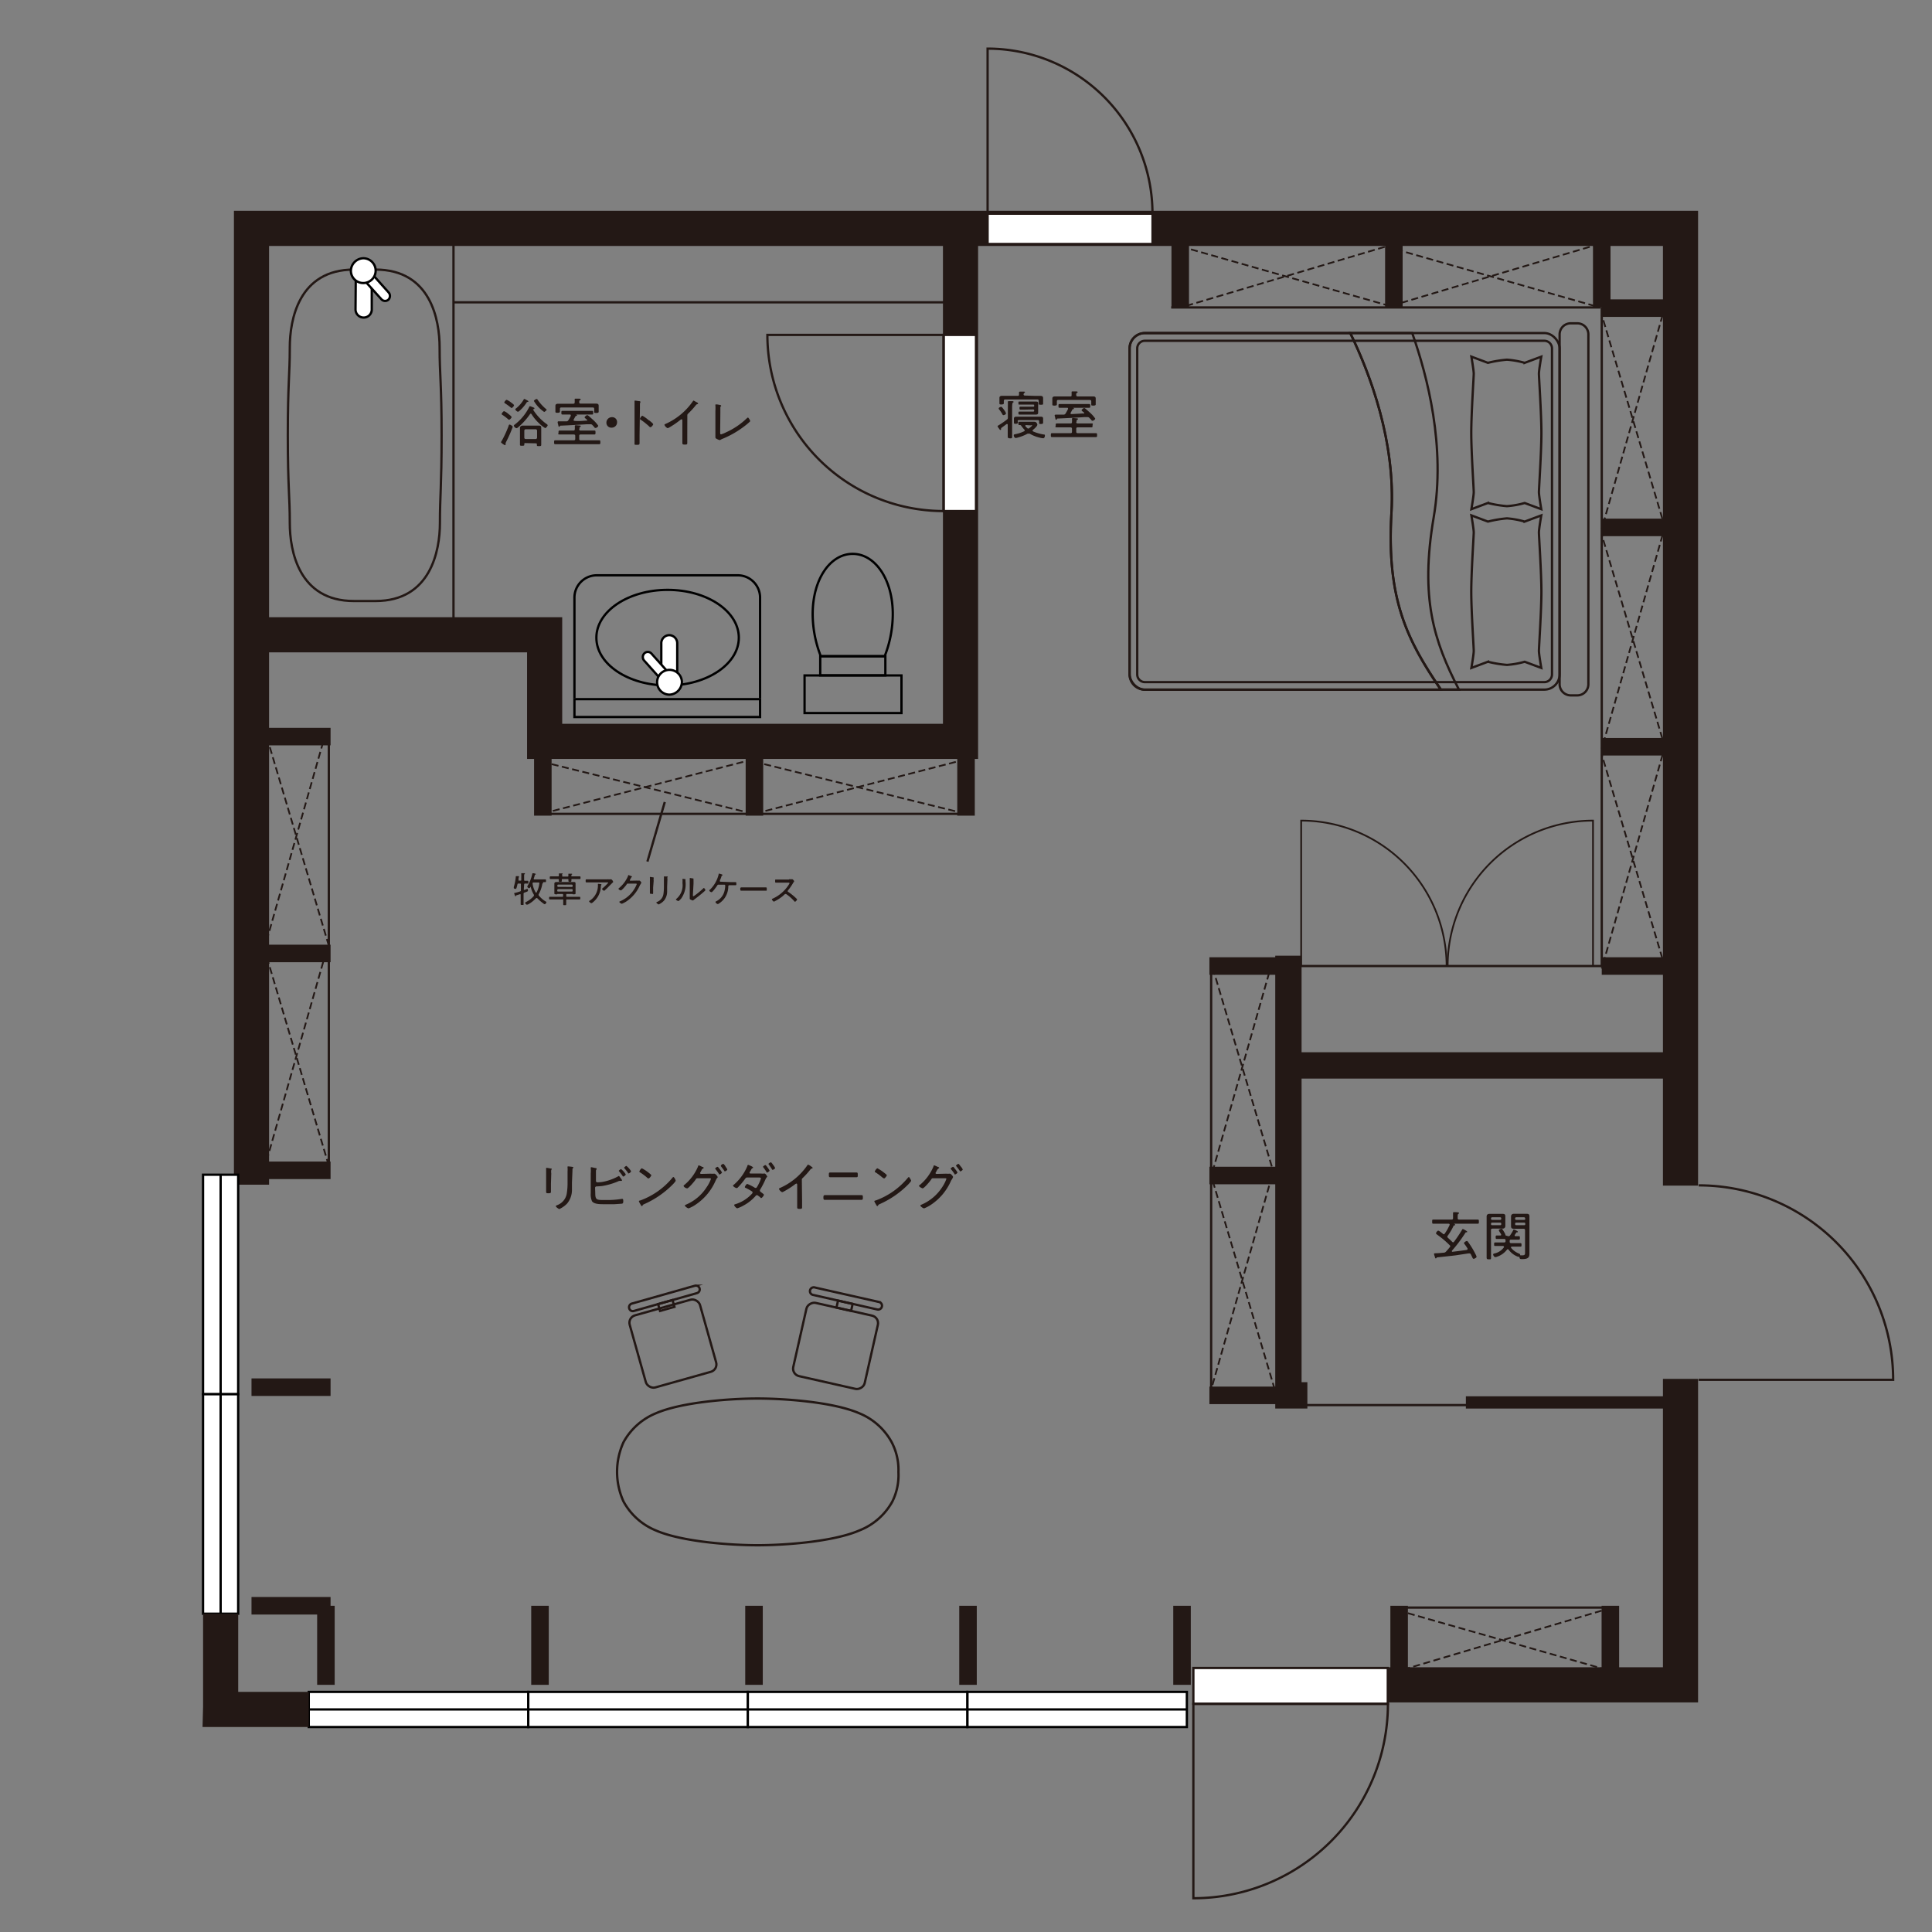 <svg xmlns="http://www.w3.org/2000/svg" viewBox="0 0 311.81 311.81"><rect x="0" y="0" width="311.81" height="311.81" fill="#808080" stroke="none"/><defs><style>.cls-1,.cls-11,.cls-12,.cls-14,.cls-15,.cls-2,.cls-3,.cls-4,.cls-5,.cls-8,.cls-9{fill:none;}.cls-1,.cls-10,.cls-11,.cls-12,.cls-14,.cls-15,.cls-2,.cls-3,.cls-4,.cls-9{stroke:#231815;}.cls-1,.cls-10,.cls-15,.cls-2,.cls-3,.cls-4,.cls-9{stroke-miterlimit:10;}.cls-1{stroke-width:5.67px;}.cls-2{stroke-width:1.98px;}.cls-3{stroke-width:4.25px;}.cls-4{stroke-width:2.83px;}.cls-5,.cls-6{stroke:#000;}.cls-10,.cls-11,.cls-5,.cls-6,.cls-9{stroke-width:0.37px;}.cls-10,.cls-6,.cls-7{fill:#fff;}.cls-12{stroke-width:0.28px;}.cls-13{fill:#231815;}.cls-14{stroke-width:0.28px;stroke-dasharray:1.13 0.57;}.cls-15{stroke-width:0.38px;}</style></defs><g id="レイヤー_2" data-name="レイヤー 2"><g id="レイヤー_2-2" data-name="レイヤー 2"><polyline class="cls-1" points="271.22 222.54 271.22 271.92 224.14 271.92"/><polyline class="cls-1" points="40.59 191.2 40.59 36.86 271.22 36.86 271.22 191.35"/><polyline class="cls-1" points="155.02 37.16 155.02 119.65 87.9 119.65 87.9 102.45 40 102.45"/><line class="cls-2" x1="236.58" y1="226.34" x2="270.63" y2="226.34"/><polyline class="cls-3" points="207.94 154.24 207.94 225.2 211 225.2"/><line class="cls-3" x1="207.94" y1="171.95" x2="270.33" y2="171.95"/><line class="cls-4" x1="190.48" y1="36.86" x2="190.48" y2="49.62"/><line class="cls-4" x1="224.96" y1="36.86" x2="224.96" y2="49.62"/><line class="cls-4" x1="258.51" y1="36.86" x2="258.51" y2="49.62"/><line class="cls-4" x1="258.51" y1="155.91" x2="271.26" y2="155.91"/><line class="cls-4" x1="258.51" y1="120.52" x2="271.26" y2="120.52"/><line class="cls-4" x1="258.51" y1="85.12" x2="271.26" y2="85.12"/><line class="cls-4" x1="258.51" y1="49.73" x2="271.26" y2="49.73"/><line class="cls-4" x1="190.77" y1="259.16" x2="190.77" y2="271.92"/><line class="cls-4" x1="195.19" y1="225.2" x2="207.94" y2="225.2"/><line class="cls-4" x1="195.19" y1="155.91" x2="207.94" y2="155.91"/><line class="cls-4" x1="195.19" y1="189.72" x2="207.94" y2="189.72"/><line class="cls-4" x1="225.81" y1="259.16" x2="225.81" y2="271.92"/><line class="cls-4" x1="259.9" y1="259.16" x2="259.9" y2="271.92"/><line class="cls-4" x1="121.69" y1="259.16" x2="121.69" y2="271.92"/><line class="cls-4" x1="156.23" y1="259.16" x2="156.23" y2="271.92"/><line class="cls-4" x1="155.91" y1="118.88" x2="155.91" y2="131.64"/><line class="cls-4" x1="87.61" y1="118.88" x2="87.61" y2="131.64"/><line class="cls-4" x1="121.76" y1="118.88" x2="121.76" y2="131.64"/><line class="cls-4" x1="87.15" y1="259.16" x2="87.15" y2="271.92"/><line class="cls-4" x1="52.6" y1="259.16" x2="52.6" y2="271.92"/><line class="cls-4" x1="40.59" y1="259.16" x2="53.35" y2="259.16"/><line class="cls-4" x1="40.59" y1="223.88" x2="53.35" y2="223.88"/><line class="cls-4" x1="40.59" y1="188.88" x2="53.35" y2="188.88"/><line class="cls-4" x1="40.59" y1="153.88" x2="53.35" y2="153.88"/><line class="cls-4" x1="40.59" y1="118.88" x2="53.35" y2="118.88"/><path class="cls-5" d="M122.67,112.68V96.41A3.6,3.6,0,0,0,119,92.85H96.35a3.6,3.6,0,0,0-3.64,3.56v16.27"/><path class="cls-5" d="M119.24,102.92c0-4.27-5.14-7.72-11.49-7.72s-11.5,3.45-11.5,7.72,5.15,7.71,11.5,7.71S119.24,107.18,119.24,102.92Z"/><path class="cls-6" d="M109.3,103.84a1.31,1.31,0,0,0-1.29-1.33h0a1.3,1.3,0,0,0-1.28,1.33v6.3a1.3,1.3,0,0,0,1.28,1.32h0a1.31,1.31,0,0,0,1.29-1.32Z"/><path class="cls-7" d="M105.12,105.46a.79.79,0,0,0-1.14,0h0a.85.85,0,0,0,0,1.17l3.48,3.89a.79.79,0,0,0,1.14,0h0a.85.85,0,0,0,0-1.17Z"/><path class="cls-5" d="M105.12,105.46a.79.79,0,0,0-1.14,0h0a.85.85,0,0,0,0,1.17l3.48,3.89a.79.79,0,0,0,1.14,0h0a.85.85,0,0,0,0-1.17Z"/><rect class="cls-8" x="92.71" y="112.84" width="29.96" height="2.88"/><rect class="cls-5" x="92.71" y="112.84" width="29.96" height="2.88"/><path class="cls-7" d="M110.05,110a2,2,0,1,0-2,2.11A2.08,2.08,0,0,0,110.05,110Z"/><path class="cls-5" d="M110.05,110a2,2,0,1,0-2,2.11A2.08,2.08,0,0,0,110.05,110Z"/><path class="cls-5" d="M142.78,105.91a18.81,18.81,0,0,0,1.31-6.79c0-5.68-2.9-9.73-6.47-9.73s-6.46,4-6.46,9.73a18.81,18.81,0,0,0,1.31,6.79Z"/><rect class="cls-5" x="129.85" y="109.01" width="15.64" height="6.07"/><rect class="cls-5" x="132.38" y="105.91" width="10.51" height="3.09"/><path class="cls-9" d="M71.27,70.25c0-8.44-.32-9.71-.32-14.16S69.52,43.51,60.61,43.51h-3.5c-8.91,0-10.34,8.12-10.34,12.58s-.32,5.72-.32,14.16.32,9.71.32,14.16S48.2,97,57.11,97h3.5C69.52,97,71,88.87,71,84.41S71.27,78.68,71.27,70.25Z"/><path class="cls-6" d="M57.38,49.93a1.31,1.31,0,0,0,1.29,1.32h0A1.3,1.3,0,0,0,60,49.93v-6.3a1.31,1.31,0,0,0-1.28-1.33h0a1.31,1.31,0,0,0-1.29,1.33Z"/><path class="cls-7" d="M61.56,48.3a.79.79,0,0,0,1.14.05h0a.85.85,0,0,0,0-1.17l-3.48-3.9a.8.8,0,0,0-1.14,0h0a.85.85,0,0,0,0,1.17Z"/><path class="cls-5" d="M61.56,48.3a.79.79,0,0,0,1.14.05h0a.85.85,0,0,0,0-1.17l-3.48-3.9a.8.8,0,0,0-1.14,0h0a.85.85,0,0,0,0,1.17Z"/><path class="cls-7" d="M56.63,43.79a2,2,0,1,0,2-2.11A2.07,2.07,0,0,0,56.63,43.79Z"/><path class="cls-5" d="M56.63,43.79a2,2,0,1,0,2-2.11A2.07,2.07,0,0,0,56.63,43.79Z"/><rect class="cls-10" x="152.29" y="54.05" width="5.23" height="28.43"/><path class="cls-11" d="M123.85,54.05a28.43,28.43,0,0,0,28.44,28.43h0V54.05Z"/><path class="cls-11" d="M274.15,222.69h31.39a31.38,31.38,0,0,0-31.38-31.38h0"/><path class="cls-12" d="M257.1,155.91V132.44a23.46,23.46,0,0,0-23.46,23.47h0"/><path class="cls-12" d="M210,155.91V132.44a23.47,23.47,0,0,1,23.47,23.47h0"/><rect class="cls-10" x="192.6" y="269.2" width="31.38" height="5.77"/><path class="cls-11" d="M192.6,306.36A31.38,31.38,0,0,0,224,275H192.6Z"/><rect class="cls-10" x="159.39" y="34.48" width="26.62" height="4.9"/><path class="cls-11" d="M159.39,7.85A26.62,26.62,0,0,1,186,34.47H159.39Z"/><line class="cls-11" x1="53.07" y1="118.88" x2="53.07" y2="188.88"/><line class="cls-11" x1="195.47" y1="155.91" x2="195.47" y2="225.2"/><line class="cls-11" x1="207.94" y1="155.91" x2="271.22" y2="155.91"/><line class="cls-11" x1="153.54" y1="48.79" x2="73.19" y2="48.79"/><line class="cls-11" x1="73.19" y1="37.16" x2="73.19" y2="101.49"/><line class="cls-11" x1="258.51" y1="49.62" x2="258.51" y2="155.91"/><line class="cls-11" x1="87.61" y1="131.35" x2="155.91" y2="131.35"/><line class="cls-11" x1="189.02" y1="49.62" x2="258.29" y2="49.62"/><path class="cls-13" d="M88.92,191.05c0,.42,0,.84,0,1.27,0,.22-.08.26-.39.26s-.39,0-.39-.26c0-.42,0-.85,0-1.26v-1.65c0-.23,0-.47,0-.71a.57.57,0,0,1,0-.13c0-.06,0-.09.08-.09s.51.08.61.1.22,0,.22.1a.18.18,0,0,1-.08.13,2,2,0,0,0,0,.58Zm3.39-.17c0,.37,0,.74,0,1.1a3.45,3.45,0,0,1-.78,2.26,4.19,4.19,0,0,1-1.25.89c-.11,0-.57-.32-.57-.45s.16-.15.22-.18a2.42,2.42,0,0,0,1.56-2,10.49,10.49,0,0,0,.11-1.58v-1.9a3.57,3.57,0,0,0,0-.56.59.59,0,0,1,0-.13c0-.07,0-.08.11-.08s.51.05.64.07.17,0,.17.11,0,.07-.07.11-.06.29-.06.42Z"/><path class="cls-13" d="M96.07,192.55c0,1.16.27,1.12,1.55,1.12a14.73,14.73,0,0,0,2.74-.18h.08c.11,0,.15.12.15.34s0,.42-.25.44-1,.07-1.16.08c-.6,0-1.18,0-1.77,0s-1.51,0-1.86-.47a2.73,2.73,0,0,1-.21-1.3v-3.18a5.08,5.08,0,0,0,0-.87s0,0,0-.06a.09.09,0,0,1,.1-.09c.07,0,.52.11.63.13s.21,0,.21.12a.12.12,0,0,1,0,.1.32.32,0,0,0-.1.24v1.63c0,.15.12.22.27.22a5.17,5.17,0,0,0,1-.11,8.41,8.41,0,0,0,2.28-.84.31.31,0,0,1,.14-.07c.07,0,.19.18.29.33l.07.09a.9.9,0,0,1,.16.28c0,.06-.07.09-.12.09H100a.71.71,0,0,0-.28.09,11,11,0,0,1-2.52.73c-.42.05-.77.06-.93.07a.23.23,0,0,0-.23.24Zm4.91-3c0,.12-.27.33-.38.33s-.09-.05-.12-.1a6.2,6.2,0,0,0-.54-.7s-.07-.08-.07-.12.28-.28.37-.28A3.42,3.42,0,0,1,101,189.54Zm.86-.5c0,.11-.27.33-.39.33s-.08-.07-.11-.11a7.36,7.36,0,0,0-.55-.7s-.07-.07-.07-.11.28-.29.38-.29A3.5,3.5,0,0,1,101.84,189Z"/><path class="cls-13" d="M109.05,190.56c0,.1-.34.46-.44.57a15,15,0,0,1-4.6,3.19c-.23.1-.25.12-.32.27a.11.11,0,0,1-.1.06c-.08,0-.15-.13-.27-.35a2.13,2.13,0,0,1-.21-.43c0-.08.13-.11.24-.13a12.13,12.13,0,0,0,5.2-3.69.2.2,0,0,1,.13-.09C108.84,190,109.05,190.45,109.05,190.56Zm-4.41-1.33c.1.08.48.37.48.45s-.29.51-.45.51-.25-.15-.35-.23a10.27,10.27,0,0,0-1-.74c-.06,0-.13-.07-.13-.15s.25-.51.42-.51A6.37,6.37,0,0,1,104.64,189.23Z"/><path class="cls-13" d="M114.73,189.42a2,2,0,0,0,.49,0h.08c.15,0,.52.42.52.54s0,.09-.09.18-.14.23-.24.42a8.91,8.91,0,0,1-3.22,3.86,5.63,5.63,0,0,1-1.13.6c-.17,0-.6-.32-.6-.44s.11-.13.17-.16a7.35,7.35,0,0,0,3.34-2.82,5.64,5.64,0,0,0,.69-1.33c0-.11-.14-.11-.26-.11h-1.83c-.21,0-.26,0-.38.21s-1.13,1.42-1.36,1.42-.58-.24-.58-.4a.14.14,0,0,1,.07-.11,7.84,7.84,0,0,0,2.25-3c0-.08.06-.2.13-.2a2.44,2.44,0,0,1,.39.16,1,1,0,0,0,.18.09c.08,0,.22.07.22.15s-.08.09-.11.11a.53.53,0,0,0-.24.28l-.15.28a.3.3,0,0,0-.08.17c0,.09.07.12.14.14Zm1.39-.78a3.79,3.79,0,0,1,.4.58c0,.11-.28.32-.39.32s-.08,0-.11-.1a7.54,7.54,0,0,0-.53-.73.17.17,0,0,1-.06-.11c0-.09.28-.28.37-.28s.14.09.23.21Zm1-.31a1.63,1.63,0,0,1,.26.41c0,.11-.27.3-.37.3s-.08,0-.12-.09c-.17-.25-.35-.49-.54-.73a.19.19,0,0,1,0-.1c0-.1.28-.28.37-.28s.24.22.33.34Z"/><path class="cls-13" d="M123.74,190a1.87,1.87,0,0,0-.22.39,14.17,14.17,0,0,1-.8,1.55.39.39,0,0,0-.08.22c0,.14.13.19.22.27s.43.3.43.4-.29.52-.43.52-.08,0-.13-.07-.24-.2-.37-.3a.31.31,0,0,0-.2-.09c-.12,0-.21.12-.28.2a6.88,6.88,0,0,1-1.88,1.47,5,5,0,0,1-1,.45c-.19,0-.51-.41-.51-.52s.13-.12.34-.19a6,6,0,0,0,2.5-1.61.36.36,0,0,0,.13-.24.21.21,0,0,0-.1-.17,10.11,10.11,0,0,0-1-.56c-.06,0-.15-.06-.15-.14s.24-.5.4-.5a7.13,7.13,0,0,1,1.11.55.52.52,0,0,0,.23.1c.16,0,.2-.13.29-.27a6.57,6.57,0,0,0,.57-1.25c0-.19-.24-.17-.37-.17h-1.86c-.18,0-.24.09-.33.22a12.24,12.24,0,0,1-1.13,1.35.35.35,0,0,1-.24.14c-.14,0-.57-.26-.57-.39s.08-.12.12-.15a8.08,8.08,0,0,0,2.18-3c0-.07.06-.21.15-.21a2.12,2.12,0,0,1,.35.15c.08,0,.44.21.44.28a.11.11,0,0,1-.09.1c-.12.05-.13.07-.23.25l-.18.32a.3.3,0,0,0-.08.17c0,.09.08.12.15.13h1.71a2.53,2.53,0,0,0,.5,0h.08c.14,0,.42.42.42.54A.35.35,0,0,1,123.74,190Zm.08-.75c-.06,0-.08,0-.11-.1-.16-.26-.33-.5-.51-.74,0,0-.06-.08-.06-.11s.29-.27.38-.27.29.29.35.38a3.32,3.32,0,0,1,.34.53C124.21,189,123.93,189.23,123.82,189.23Zm.89-.43c-.06,0-.09-.07-.12-.11-.15-.25-.33-.51-.5-.74a.17.17,0,0,1-.06-.11c0-.1.28-.27.38-.27s.33.36.39.44a2.35,2.35,0,0,1,.3.48C125.1,188.6,124.82,188.8,124.71,188.8Z"/><path class="cls-13" d="M129.45,193.77c0,.36,0,.73,0,1.1,0,.21-.11.23-.37.23s-.42,0-.42-.23c0-.36,0-.73,0-1.08v-2.54c0-.05,0-.23-.11-.23a.49.49,0,0,0-.23.11,13.08,13.08,0,0,1-1.84,1.18.87.87,0,0,1-.25.1,1,1,0,0,1-.51-.52c0-.08.06-.11.12-.14a10.55,10.55,0,0,0,4.46-3.68s.07-.11.12-.11a1.87,1.87,0,0,1,.45.26l.06.05c.11.07.22.14.22.22s-.06.08-.14.1a.42.42,0,0,0-.23.17,12.84,12.84,0,0,1-1.21,1.34c-.12.11-.16.15-.16.31Z"/><path class="cls-13" d="M138,192.88l1,0c.25,0,.26.06.26.41,0,.2,0,.36-.21.36l-1.05,0h-3.89l-1,0c-.22,0-.22-.17-.22-.38s0-.39.27-.39l1,0Zm-.84-3.65,1.07,0c.18,0,.21.06.21.37s0,.4-.22.4l-1,0H135l-1,0c-.23,0-.23-.1-.23-.39s0-.38.21-.38l1.06,0Z"/><path class="cls-13" d="M147.05,190.56c0,.1-.34.46-.44.57a15,15,0,0,1-4.6,3.19c-.23.1-.24.12-.32.27a.11.11,0,0,1-.09.06c-.09,0-.16-.13-.27-.35a1.75,1.75,0,0,1-.22-.43c0-.08.14-.11.24-.13a12.07,12.07,0,0,0,5.2-3.69s.09-.09.14-.09S147.05,190.45,147.05,190.56Zm-4.41-1.33c.11.08.49.37.49.45s-.3.51-.45.51a1.18,1.18,0,0,1-.36-.23,9.24,9.24,0,0,0-1-.74c-.06,0-.13-.07-.13-.15s.26-.51.43-.51A6.31,6.31,0,0,1,142.64,189.23Z"/><path class="cls-13" d="M152.74,189.42a1.91,1.91,0,0,0,.48,0h.09c.15,0,.51.42.51.54a.41.41,0,0,1-.09.18c0,.09-.14.23-.24.42a8.88,8.88,0,0,1-3.21,3.86,5.91,5.91,0,0,1-1.13.6c-.18,0-.6-.32-.6-.44s.11-.13.17-.16a7.46,7.46,0,0,0,3.34-2.82,6,6,0,0,0,.68-1.33c0-.11-.13-.11-.26-.11h-1.83c-.21,0-.25,0-.37.21s-1.13,1.42-1.37,1.42c-.09,0-.58-.24-.58-.4s0-.09.08-.11a7.82,7.82,0,0,0,2.24-3c0-.08.06-.2.13-.2a2.44,2.44,0,0,1,.39.16l.19.09c.08,0,.21.07.21.15s-.08.09-.11.11-.14.11-.24.28a2.83,2.83,0,0,1-.15.28.38.38,0,0,0-.08.17c0,.09.07.12.15.14Zm1.38-.78a3.27,3.27,0,0,1,.41.58c0,.11-.28.32-.39.32s-.09,0-.11-.1a7.64,7.64,0,0,0-.54-.73s-.06-.07-.06-.11.28-.28.38-.28.13.09.23.21S154.1,188.6,154.12,188.64Zm1-.31a1.63,1.63,0,0,1,.26.41c0,.11-.27.3-.37.3s-.08,0-.12-.09c-.17-.25-.35-.49-.55-.73,0,0-.05-.06-.05-.1s.28-.28.38-.28.23.22.33.34A1.58,1.58,0,0,0,155.12,188.33Z"/><path class="cls-13" d="M84.54,143.52c0,.06,0,.11.1.11h0l.24-.09a1,1,0,0,1,.21-.08c.1,0,.12.18.12.26s0,.15-.35.26l-.22.08a.19.19,0,0,0-.14.21v.79c0,.27,0,.53,0,.8s0,.19-.23.19-.24,0-.24-.19,0-.53,0-.8v-.63c0-.06,0-.12-.1-.12h0c-.18.07-.37.12-.55.18s-.09,0-.11.1,0,.06-.07.06-.08-.08-.12-.18a2.22,2.22,0,0,1-.09-.28c0-.06,0-.07.09-.08a6.9,6.9,0,0,0,.86-.24.18.18,0,0,0,.13-.2v-.91c0-.11,0-.16-.16-.16h-.21c-.11,0-.16,0-.19.14-.14.62-.19.72-.29.72s-.3-.05-.3-.14,0-.13,0-.16a8.15,8.15,0,0,0,.32-1.59c0-.08,0-.17.08-.17l.25,0c.09,0,.19,0,.19.08s0,.05,0,.07-.06.07-.08.23a1.49,1.49,0,0,1,0,.25v0c0,.08,0,.1.12.1H84c.09,0,.13,0,.13-.14v-.44a4,4,0,0,0,0-.49.13.13,0,0,1,0-.06c0-.06,0-.07.1-.07l.42,0a.07.07,0,0,1,.08.07s0,0-.07.07-.07.15-.07.35V142c0,.09,0,.15.14.15h.42c.12,0,.12.07.12.23s0,.22-.12.22l-.4,0c-.11,0-.16.05-.16.16Zm2,1.46a.12.12,0,0,0-.1.05,4.73,4.73,0,0,1-1.23.94A.44.44,0,0,1,85,146c-.09,0-.24-.22-.24-.29s.08-.1.19-.16a4.07,4.07,0,0,0,1.16-.9.2.2,0,0,0,.06-.12.21.21,0,0,0,0-.12,4.14,4.14,0,0,1-.53-1.35s0,0,0,0l0,0c0,.1-.14.29-.24.29s-.29-.15-.29-.23a.25.25,0,0,1,0-.09,6.56,6.56,0,0,0,.5-1,8.35,8.35,0,0,0,.3-1c0-.05,0-.09.07-.09l.17,0c.21.05.32.08.32.14s0,.06-.07.07-.08.06-.12.21a2.52,2.52,0,0,1-.14.43s0,0,0,.05a.1.1,0,0,0,.11.09h1.75c.12,0,.12.05.12.22s0,.22-.12.22l-.48,0,0,0a0,0,0,0,0,0,0s.15,0,.15.11,0,.05-.07.07-.08.11-.09.2a5.07,5.07,0,0,1-.58,1.59.21.21,0,0,0,0,.11.17.17,0,0,0,.06.12,4.49,4.49,0,0,0,1.07.92c.07,0,.13.07.13.13s-.15.31-.27.31-.17-.08-.23-.12a6.7,6.7,0,0,1-1-.87A.11.11,0,0,0,86.52,145Zm.51-2.43c0-.09,0-.12-.13-.12h-.84a.12.12,0,0,0-.13.13v0a3.68,3.68,0,0,0,.5,1.46.08.08,0,0,0,.08.05.09.09,0,0,0,.08-.05,4.25,4.25,0,0,0,.44-1.46Z"/><path class="cls-13" d="M90,144.28s-.06,0-.09.05-.09,0-.21,0-.23,0-.23-.14,0-.21,0-.31v-1c0-.1,0-.2,0-.3s.1-.23.31-.23h2.85c.17,0,.26.05.26.23s0,.2,0,.3v1c0,.1,0,.2,0,.31s-.07.14-.23.14-.17,0-.22,0,0-.05-.08-.05h-.83c-.1,0-.14,0-.14.14v.18c0,.1,0,.14.14.14h2c.12,0,.12.05.12.21s0,.21-.11.21h-2c-.11,0-.16,0-.16.15s0,.39,0,.58,0,.2-.24.2-.24,0-.24-.2,0-.39,0-.58,0-.15-.16-.15h-2c-.12,0-.12-.06-.12-.21s0-.21.12-.21h2c.1,0,.14,0,.14-.14v-.18c0-.1,0-.14-.14-.14Zm.78-2.81h.81c.1,0,.13,0,.14-.13a1.23,1.23,0,0,0,0-.2v-.06c0-.06,0-.07.09-.07l.41,0s.11,0,.11.06,0,.06-.07.08,0,.08-.06.16.05.13.14.13h1.22c.12,0,.12.06.12.22s0,.21-.12.21l-.66,0h-.56c-.09,0-.13,0-.13.13v.14c0,.16-.06.17-.24.17s-.24,0-.24-.16V142c0-.1,0-.12-.13-.13H90.8c-.09,0-.12,0-.13.13v.14c0,.15,0,.17-.24.17s-.24,0-.24-.15a.76.76,0,0,1,0-.15c0-.1,0-.13-.14-.14h-.55l-.65,0c-.12,0-.12-.06-.12-.21s0-.22.12-.22h1.21c.09,0,.13,0,.14-.12s0-.17,0-.23,0,0,0-.06,0-.07.09-.07l.44,0s.08,0,.08.06,0,0-.07.07,0,.06,0,.18S90.71,141.47,90.8,141.47Zm1.51,1.68a.13.13,0,0,0,.13-.14v-.11a.12.12,0,0,0-.13-.13H90.09a.13.13,0,0,0-.14.13V143a.14.14,0,0,0,.14.14Zm-2.36.6a.13.13,0,0,0,.14.14h2.22a.12.12,0,0,0,.13-.14v-.12a.13.13,0,0,0-.13-.14H90.09a.14.14,0,0,0-.14.14Z"/><path class="cls-13" d="M98.06,141.91a5.06,5.06,0,0,0,.55,0h0c.09,0,.13.07.21.15a.59.59,0,0,1,.14.27c0,.06-.07.11-.12.15l-.52.52a9,9,0,0,1-.7.68.17.17,0,0,1-.13.08c-.09,0-.32-.2-.32-.28s.09-.12.13-.16a8.66,8.66,0,0,0,.86-.84c0-.08-.12-.07-.18-.07H94.66c-.14,0-.14-.08-.14-.24s0-.25.13-.25h3.41Zm-1.09.78s.09,0,.09.07a.07.07,0,0,1,0,.06c-.06.06-.07.12-.09.26l0,.12a3.43,3.43,0,0,1-1.36,2.49.44.44,0,0,1-.17.08c-.08,0-.36-.21-.36-.3s.06-.08.13-.13a2.92,2.92,0,0,0,1.29-2.54v-.1s0-.06.06-.06Z"/><path class="cls-13" d="M102.76,142.12a2.3,2.3,0,0,0,.37,0h.06c.1,0,.32.26.32.33a.31.31,0,0,1-.06.12c0,.07-.1.16-.18.31a6,6,0,0,1-2.14,2.58,4.3,4.3,0,0,1-.76.4c-.12,0-.41-.2-.41-.29s.08-.09.12-.11a5.54,5.54,0,0,0,.89-.49,4.93,4.93,0,0,0,1.34-1.39,4.2,4.2,0,0,0,.46-.89c0-.07-.09-.08-.18-.08h-1.22c-.14,0-.17,0-.25.15s-.76.94-.91.94-.39-.15-.39-.26,0,0,.05-.08a5.15,5.15,0,0,0,1.5-2c0-.05,0-.13.09-.13l.26.11.13.05s.13,0,.13.1,0,.05,0,.06a.29.29,0,0,0-.16.18l-.12.22a.16.16,0,0,0-.05.1.08.08,0,0,0,.09.09Z"/><path class="cls-13" d="M105.41,143.24c0,.29,0,.56,0,.85s-.06.17-.26.17-.26,0-.26-.17,0-.56,0-.84v-1.1a3.62,3.62,0,0,0,0-.47.31.31,0,0,1,0-.09.05.05,0,0,1,.06-.06l.4.06c.08,0,.15,0,.15.07a.16.16,0,0,1,0,.09,1.21,1.21,0,0,0,0,.39Zm2.26-.11c0,.25,0,.49,0,.74a2.32,2.32,0,0,1-.52,1.5,2.77,2.77,0,0,1-.84.6c-.07,0-.38-.22-.38-.3s.11-.1.15-.12a1.62,1.62,0,0,0,1-1.31,7.55,7.55,0,0,0,.07-1.06v-1.27a2.3,2.3,0,0,0,0-.37s0-.07,0-.09,0,0,.07,0l.43,0s.12,0,.12.08,0,0-.05.07,0,.19,0,.28Z"/><path class="cls-13" d="M110.45,141.87c.13,0,.18,0,.18.07s0,.06,0,.08,0,.16,0,.21a4,4,0,0,1-.68,2.77c-.07.08-.37.42-.46.42s-.4-.16-.4-.25a.11.11,0,0,1,.06-.09,2.86,2.86,0,0,0,1-2.55,5.62,5.62,0,0,0,0-.58v-.06s0-.06.06-.06Zm1.38,2.55c0,.16,0,.22.08.22a.3.3,0,0,0,.16-.08,12.45,12.45,0,0,0,1.43-1.18s.07-.07.11-.07.24.27.24.34-.22.25-.29.31c-.27.24-.55.47-.84.7s-.65.49-.76.59a.3.3,0,0,1-.16.08,1.3,1.3,0,0,1-.33-.14c-.07,0-.15-.08-.15-.17s0-.36,0-.68v-2.08c0-.14,0-.27,0-.41a.37.37,0,0,1,0-.09.06.06,0,0,1,.06-.06l.44.07s.11,0,.11.08a.1.1,0,0,1,0,.07.18.18,0,0,0,0,.14c0,.15,0,.4,0,.55Z"/><path class="cls-13" d="M118,142.37h.69c.15,0,.15.07.15.26s0,.24-.14.24h-1c-.13,0-.16.1-.16.2a3.26,3.26,0,0,1-1.64,2.83.18.18,0,0,1-.1,0,.55.55,0,0,1-.33-.32s0-.08.09-.1a2.54,2.54,0,0,0,1.33-1.54,4.49,4.49,0,0,0,.16-1,.16.16,0,0,0-.17-.16h-.9a.2.2,0,0,0-.21.11c-.11.18-.76,1.1-.93,1.1s-.36-.17-.36-.27,0-.08.08-.11a5.12,5.12,0,0,0,1.42-2.48c0-.06,0-.13.07-.13s.57.13.57.21,0,.06-.07.08-.09.07-.14.25-.15.38-.23.57a.24.24,0,0,0,0,.09.09.09,0,0,0,.1.1Z"/><path class="cls-13" d="M122.92,143.22l.68,0c.14,0,.15,0,.15.28s0,.25-.14.25l-.69,0h-2.61l-.7,0c-.14,0-.14-.12-.14-.25s0-.28.15-.28l.69,0Z"/><path class="cls-13" d="M127.34,141.9h.41l.11,0c.1,0,.31.25.31.33a.27.27,0,0,1-.06.12,1.14,1.14,0,0,0-.15.23,9.73,9.73,0,0,1-.78,1.12.17.17,0,0,0-.05.12c0,.08.05.11.12.15a9.32,9.32,0,0,1,1.11.88c.06.06.29.26.29.32s-.23.36-.34.36a.16.16,0,0,1-.12-.08,6.62,6.62,0,0,0-1.32-1.16.26.26,0,0,0-.12,0c-.07,0-.15.08-.29.21l-.09.09a7.24,7.24,0,0,1-1.28.84.52.52,0,0,1-.19.08c-.11,0-.32-.28-.32-.37s.07-.08.11-.1a6,6,0,0,0,2.65-2.32.37.37,0,0,0,.08-.18c0-.07-.09-.09-.17-.09h-1.31l-.71,0c-.14,0-.13-.08-.13-.28s0-.22.13-.22h2.11Z"/><path class="cls-13" d="M82.75,68.9a20.72,20.72,0,0,1-1.08,2.45.86.86,0,0,0-.07.21s0,.1,0,.18a.11.11,0,0,1-.1.11c-.07,0-.64-.37-.64-.48a.53.53,0,0,1,.11-.21,16.72,16.72,0,0,0,1.13-2.47c0-.07.06-.17.15-.17S82.75,68.74,82.75,68.9Zm-.59-1.16c-.08,0-.16-.08-.21-.13a8.24,8.24,0,0,0-.83-.63c-.06,0-.16-.11-.16-.18s.26-.44.4-.44a2.15,2.15,0,0,1,.58.35l.18.15c.16.12.45.35.45.46S82.3,67.74,82.16,67.74Zm.4-1.9c-.07,0-.12-.06-.16-.1a10,10,0,0,0-.84-.61c-.08-.06-.17-.1-.17-.18s.23-.42.39-.42a2.85,2.85,0,0,1,.72.44c.16.12.46.33.46.44S82.71,65.84,82.56,65.84Zm3.1.93c-.06,0-.08,0-.12.07a10.71,10.71,0,0,1-1.87,2.08c-.09.08-.21.19-.32.19a.6.6,0,0,1-.42-.4c0-.09.09-.15.16-.2a8.21,8.21,0,0,0,2.32-2.82c0-.06.06-.13.14-.13a3.42,3.42,0,0,1,.55.21c.07,0,.16.07.16.14s-.11.11-.17.14-.06,0-.06.06a.05.05,0,0,0,0,0,8.34,8.34,0,0,0,2.14,2.29c.09.06.22.14.22.24s-.27.45-.4.45a4.28,4.28,0,0,1-.94-.73,7,7,0,0,1-1.29-1.56A.19.19,0,0,0,85.66,66.77Zm-.49-1.9c-.1,0-.13,0-.19.12a6.31,6.31,0,0,1-1.12,1.3c-.07.06-.18.16-.28.16s-.41-.25-.41-.38.08-.12.12-.16a5.23,5.23,0,0,0,1.23-1.42s0-.1.11-.1a1.31,1.31,0,0,1,.3.14l.15.08c.11.06.2.11.2.17S85.21,64.86,85.17,64.87Zm-.38,6.64c-.12,0-.17,0-.17.16v.09c0,.16-.06.18-.35.18s-.35,0-.35-.18,0-.36,0-.55V69.5c0-.15,0-.31,0-.47s.18-.34.43-.34h2.55c.25,0,.45,0,.45.33s0,.32,0,.48v1.73c0,.18,0,.36,0,.55S87.29,72,87,72s-.35,0-.35-.18a.41.41,0,0,1,0-.11c0-.12-.06-.16-.17-.16Zm1.89-2a.23.23,0,0,0-.24-.23H84.85a.22.22,0,0,0-.23.23v1.12a.22.22,0,0,0,.23.23h1.59a.23.23,0,0,0,.24-.23Zm1.11-3.05a5.5,5.5,0,0,1-1.62-1.74c0-.13.32-.32.44-.32s.11.06.16.12A7.4,7.4,0,0,0,88.11,66s.12.09.12.14S87.92,66.49,87.79,66.49Z"/><path class="cls-13" d="M93.48,69.26c0,.16.06.23.23.23h1.22l1,0c.18,0,.18.09.18.31s0,.32-.18.32-.64,0-1,0H93.71c-.17,0-.23.07-.23.24v.47c0,.16.06.23.23.23h2l1,0c.18,0,.18.09.18.31s0,.32-.18.32l-1,0h-5.1l-1,0c-.18,0-.18-.1-.18-.32s0-.31.18-.31l1,0h2c.16,0,.23-.07.23-.23v-.47c0-.17-.07-.22-.23-.24H91.32c-.33,0-.64,0-1,0s-.18-.11-.18-.32,0-.31.18-.31l1,0h1.22c.16,0,.21-.06.23-.22a3.55,3.55,0,0,0,0-.46s0-.06,0-.08.07-.11.14-.11l.67.06s.15,0,.15.1,0,.07-.11.13-.1.14-.1.28Zm0-4.35a.2.2,0,0,0,.23.23h2.41c.24,0,.5,0,.5.34,0,.12,0,.24,0,.38v.33c0,.09,0,.18,0,.28s-.09.18-.36.18-.36,0-.36-.16,0-.21,0-.3V66c0-.17-.07-.23-.24-.24H90.6c-.16,0-.23.07-.23.24v.17c0,.09,0,.2,0,.29s-.13.16-.36.16-.37,0-.37-.17,0-.19,0-.28v-.29c0-.15,0-.28,0-.38,0-.31.25-.34.5-.34h2.38c.15,0,.23-.06.23-.22a3,3,0,0,0,0-.42v-.06c0-.11.06-.12.14-.12s.31,0,.48,0,.34,0,.34.12,0,.08-.12.12a.28.28,0,0,0-.1.26Zm1.19,3s.09,0,.09-.08a.08.08,0,0,0,0-.07,1,1,0,0,0-.17-.14c-.15-.13-.24-.2-.24-.27s.29-.35.42-.35.38.25.88.7a5.56,5.56,0,0,1,.9,1c0,.17-.28.37-.44.37s-.14-.09-.28-.23l-.22-.24a.38.38,0,0,0-.3-.13l-.55,0c-1.33.08-2.69.16-4.29.23-.07,0-.08,0-.13.12a.11.11,0,0,1-.09.06c-.09,0-.12-.11-.14-.22s-.11-.44-.11-.47S90,68,90.12,68h.49l.78,0a.34.34,0,0,0,.34-.18,5.49,5.49,0,0,0,.39-.71.24.24,0,0,0,0-.09c0-.09-.07-.12-.14-.12H90.78c-.17,0-.18-.07-.18-.29s0-.3.18-.3l1,0h2.78l1,0c.17,0,.17.09.17.3s0,.29-.17.29h-2.6s0,0,0,0,0,0,0,0,.17.06.17.13-.08.08-.13.09a.2.2,0,0,0-.15.12c-.09.15-.15.29-.27.49a.11.11,0,0,0,0,.08c0,.07.06.1.13.11C93.31,68,94,67.92,94.68,67.88Z"/><path class="cls-13" d="M99.59,68.12a.86.86,0,0,1-.9.9.78.78,0,0,1-.82-.78.88.88,0,0,1,.92-.91A.77.77,0,0,1,99.59,68.12Z"/><path class="cls-13" d="M103.22,70.26c0,.37,0,.75,0,1.12s0,.41-.43.41-.38,0-.38-.32,0-.8,0-1.2V65.6c0-.24,0-.5,0-.69,0,0,0-.12,0-.15s0-.11.1-.11l.64.09c.1,0,.2,0,.2.13a.22.22,0,0,1,0,.11c-.07.08-.07.14-.07.28s0,.47,0,.7Zm1.63-2.36.11.1c.18.14.46.38.46.48s-.29.47-.44.47a.25.25,0,0,1-.18-.1,11,11,0,0,0-1.36-1.09c-.07,0-.15-.09-.15-.18s.25-.48.39-.48a5.2,5.2,0,0,1,1,.71Z"/><path class="cls-13" d="M110.92,70.42c0,.36,0,.73,0,1.1,0,.21-.11.23-.36.23s-.43,0-.43-.23c0-.36,0-.73,0-1.08V67.9c0-.05,0-.23-.12-.23a.46.46,0,0,0-.22.11A14.35,14.35,0,0,1,108,69a.82.82,0,0,1-.26.1,1,1,0,0,1-.5-.52c0-.08.06-.11.12-.14a10.55,10.55,0,0,0,4.46-3.68s.07-.11.12-.11a2,2,0,0,1,.44.26l.07,0c.11.07.22.14.22.22s-.07.08-.14.1a.39.39,0,0,0-.23.17,14.16,14.16,0,0,1-1.22,1.34.35.35,0,0,0-.15.31Z"/><path class="cls-13" d="M116.23,69.74c0,.24,0,.36.15.36a4.77,4.77,0,0,0,.81-.33,11.86,11.86,0,0,0,3.34-2.26s.12-.12.19-.12.35.42.35.56a.19.19,0,0,1-.09.14,7.87,7.87,0,0,1-.62.53,15.46,15.46,0,0,1-3.7,2.18,2.3,2.3,0,0,0-.32.15.5.5,0,0,1-.2.08,2.21,2.21,0,0,1-.59-.27c-.08-.06-.09-.12-.09-.24s0-.54,0-1V66.31a6.48,6.48,0,0,0,0-.88.15.15,0,0,1,0-.07c0-.06,0-.09.1-.09l.16,0c.42.07.67.1.67.21s0,.07-.06.1a.26.26,0,0,0-.07.19c0,.23,0,.63,0,.86Z"/><path class="cls-13" d="M161.56,69.27c0,.06,0,.12-.1.12s-.18-.16-.28-.29a1,1,0,0,1-.18-.31c0-.06.06-.09.16-.15a13,13,0,0,0,1.33-.91.35.35,0,0,0,.17-.36V65.51a5.43,5.43,0,0,0,0-.57.19.19,0,0,1,0-.08c0-.11.08-.12.17-.12l.41,0c.19,0,.34,0,.34.12s-.06.07-.11.11-.12.23-.12.8v3.69c0,.34,0,.68,0,1s-.09.28-.35.28-.36-.06-.36-.27,0-.68,0-1v-.91c0-.06,0-.12-.1-.12a.13.13,0,0,0-.08,0l-.86.63C161.56,69.16,161.56,69.2,161.56,69.27Zm.62-2.93a1.31,1.31,0,0,1,.18.38c0,.17-.3.28-.41.28s-.14-.07-.18-.16a6,6,0,0,0-.5-.74.31.31,0,0,1-.09-.18c0-.14.3-.27.4-.27S161.9,65.93,162.18,66.34ZM167,63.89h.89c.4,0,.46.16.46.39s0,.2,0,.32v.29a1.23,1.23,0,0,0,0,.19v.08c0,.16-.12.16-.35.16s-.36,0-.36-.15,0-.2,0-.28V64.7c0-.16-.07-.23-.23-.23h-5.16c-.17,0-.22.07-.24.23v.14c0,.1,0,.2,0,.28s-.14.16-.36.16-.35,0-.35-.17,0-.18,0-.27v-.25c0-.15,0-.28,0-.37,0-.28.21-.34.45-.34h2.5c.14,0,.2,0,.21-.19a2.72,2.72,0,0,0,0-.3s0-.06,0-.09.08-.1.16-.1l.6,0c.06,0,.2,0,.2.11s-.06.07-.12.12-.09.12-.1.22.08.19.21.19ZM166,70a.33.33,0,0,0-.17,0,7.12,7.12,0,0,1-1.5.6,2.07,2.07,0,0,1-.4.09c-.22,0-.32-.33-.32-.45s.13-.14.27-.17a5.44,5.44,0,0,0,1.41-.47.15.15,0,0,0,.09-.13.17.17,0,0,0-.05-.13,4.48,4.48,0,0,1-.48-.58c-.06-.09-.1-.16-.22-.16h-.1c-.15,0-.17-.06-.17-.27s0-.26.17-.26h2.42c.36,0,.47.39.47.47,0,.25-.52.68-.71.84,0,0-.07.07-.07.12s.07.11.1.13a7,7,0,0,0,1.69.49c.1,0,.21,0,.21.17s-.07.44-.28.44a3.26,3.26,0,0,1-.61-.11,5.62,5.62,0,0,1-1.57-.63A.37.37,0,0,0,166,70Zm-1.72-2c0,.09,0,.18,0,.25s-.14.15-.32.15-.32,0-.32-.16,0-.18,0-.27v-.11c0-.1,0-.2,0-.3,0-.27.2-.31.43-.31h3.85c.21,0,.43,0,.43.3,0,.11,0,.21,0,.31v.14c0,.08,0,.18,0,.26s-.1.17-.32.17-.32,0-.32-.15,0-.17,0-.25V68c0-.14-.07-.2-.21-.2h-3.06c-.14,0-.2.06-.2.2Zm1.13-1.89-.72,0c-.15,0-.15-.09-.15-.24s0-.23.15-.23h2.05c.12,0,.17,0,.17-.17v0c0-.12,0-.17-.17-.17h-2.2c-.16,0-.17,0-.17-.25s0-.24.17-.24l.65,0h1.48l.46,0c.28,0,.42,0,.42.32s0,.24,0,.41v.64c0,.17,0,.3,0,.4,0,.28-.14.33-.4.33h-2.61c-.16,0-.17-.06-.17-.24s0-.24.17-.24h2.2a.15.15,0,0,0,.17-.17c0-.13-.06-.18-.17-.18Zm.19,2.49c-.06,0-.11,0-.11.1a.14.14,0,0,0,0,.09c.1.11.2.21.31.31a.26.26,0,0,0,.15.07.28.28,0,0,0,.15-.06c.09-.06.48-.37.48-.46s-.14,0-.29,0Z"/><path class="cls-13" d="M173.7,68.11c0,.16.07.23.23.23h1.22c.32,0,.64,0,1,0s.18.09.18.32,0,.31-.18.31-.64,0-1,0h-1.22c-.16,0-.23.07-.23.24v.47c0,.16.07.23.23.23h1.95l1,0c.18,0,.18.1.18.32s0,.31-.18.31l-1,0h-5.1l-1,0c-.18,0-.18-.09-.18-.31s0-.32.18-.32l1,0h2c.16,0,.23-.07.23-.23v-.47c0-.17-.07-.22-.23-.24h-1.22c-.32,0-.64,0-1,0s-.18-.11-.18-.31,0-.32.18-.32.64,0,1,0h1.22c.16,0,.22-.06.23-.22a3.33,3.33,0,0,0,0-.46s0-.06,0-.09.07-.11.14-.11l.67.06c.06,0,.15,0,.15.1s0,.08-.11.13-.1.14-.1.28Zm0-4.35c0,.16.08.22.23.22h2.41c.25,0,.5,0,.5.34,0,.12,0,.23,0,.38V65c0,.09,0,.19,0,.28s-.09.18-.36.18-.36,0-.36-.16,0-.21,0-.3v-.21c0-.17-.06-.22-.23-.24h-5.09c-.17,0-.23.07-.23.24V65c0,.09,0,.2,0,.3s-.12.16-.36.16-.37,0-.37-.18,0-.19,0-.28V64.7c0-.15,0-.28,0-.38,0-.32.26-.34.5-.34h2.38c.15,0,.23,0,.23-.22s0-.28,0-.41a.17.17,0,0,1,0-.07c0-.1.07-.11.14-.11l.48,0c.2,0,.35,0,.35.12s-.06.08-.12.12a.28.28,0,0,0-.11.27Zm1.19,3s.09,0,.09-.08a.09.09,0,0,0,0-.07l-.17-.14c-.16-.12-.25-.19-.25-.27s.3-.35.42-.35.38.26.88.7a5.25,5.25,0,0,1,.9,1c0,.16-.28.36-.43.36s-.15-.08-.28-.23l-.23-.23a.35.35,0,0,0-.3-.13l-.54,0c-1.34.09-2.7.16-4.3.23-.06,0-.08,0-.12.12s0,.07-.1.07-.12-.11-.14-.23-.11-.43-.11-.47.07-.12.15-.12h1.27a.37.37,0,0,0,.35-.19c.14-.23.27-.47.39-.71a.22.22,0,0,0,0-.08.12.12,0,0,0-.14-.13H172l-1,0c-.17,0-.17-.08-.17-.3s0-.3.17-.3l1,0h2.78l1,0c.18,0,.18.1.18.3s0,.3-.18.3l-1,0h-1.62s0,0,0,0l0,0c.06,0,.17.06.17.14s-.07.07-.13.08a.22.22,0,0,0-.15.12c-.09.16-.14.29-.27.49a.13.13,0,0,0,0,.08c0,.08.06.1.13.11C173.53,66.81,174.22,66.76,174.9,66.72Z"/><path class="cls-13" d="M233,199.2a.2.2,0,0,0,.17-.11,7.92,7.92,0,0,0,.79-1.39.19.19,0,0,0,0-.07c0-.12-.12-.13-.16-.13h-1.48l-1,0c-.17,0-.18-.09-.18-.34s0-.33.18-.33l1,0h1.95c.17,0,.24-.07.24-.24v-.25c0-.17,0-.36,0-.53,0,0,0,0,0-.07s.08-.11.15-.11.56,0,.68.05.14,0,.14.1-.06.09-.11.12-.11.11-.11.39v.3c0,.17.06.24.23.24h2l1,0c.18,0,.19.08.19.33s0,.34-.19.34l-1,0H234.7s-.06,0-.06,0a0,0,0,0,0,0,0c.06,0,.21.11.21.19s-.08.07-.14.08-.09,0-.11.06a9.25,9.25,0,0,1-.95,1.61.2.2,0,0,0-.06.15.28.28,0,0,0,.09.18c.24.21.47.43.7.66a.23.23,0,0,0,.14.07.17.17,0,0,0,.15-.09,22.62,22.62,0,0,0,1.3-1.94s.06-.12.12-.12.71.34.71.45-.08.07-.14.08-.12,0-.16.09a22,22,0,0,1-2.18,2.9.13.13,0,0,0,0,.07.09.09,0,0,0,.1.09c.77-.09,1.53-.19,2.29-.3a.14.14,0,0,0,.14-.14.15.15,0,0,0,0-.09,8,8,0,0,0-.48-.71.28.28,0,0,1-.09-.17c0-.12.33-.33.46-.33s.15.1.21.17a13.36,13.36,0,0,1,1.21,2,1.6,1.6,0,0,1,.15.37c0,.14-.33.33-.47.33s-.16-.11-.27-.33l-.18-.38a.25.25,0,0,0-.24-.16H237l-2.12.32c-1,.12-2,.22-2.93.32-.06,0-.06,0-.1.07a.14.14,0,0,1-.13.1c-.08,0-.11-.11-.17-.34a2,2,0,0,1-.11-.38c0-.1.06-.11.45-.12s.77-.06,1.15-.09a.48.48,0,0,0,.34-.18c.21-.23.41-.46.61-.71a.21.21,0,0,0,.07-.15A.24.24,0,0,0,234,201a15.55,15.55,0,0,0-2.06-1.74c-.07-.06-.18-.13-.18-.22s.21-.42.36-.42.62.4.76.51A.3.3,0,0,0,233,199.2Z"/><path class="cls-13" d="M240.64,201.71c0,.4,0,.81,0,1.21s-.06.32-.36.32-.35-.05-.35-.32,0-.81,0-1.21v-4.65c0-.24,0-.49,0-.73s.14-.42.45-.42l.56,0h1l.55,0c.32,0,.46.07.46.41s0,.45,0,.69v.18c0,.23,0,.45,0,.67s-.12.43-.45.43l-.56,0h-1.07c-.17,0-.24.08-.24.24Zm.17-5.25a.17.17,0,0,0-.17.18v.06a.17.17,0,0,0,.17.18h1.31a.17.17,0,0,0,.17-.18v-.06a.17.17,0,0,0-.17-.18Zm0,.85a.17.17,0,0,0-.17.18v.08a.16.16,0,0,0,.17.17h1.31a.16.16,0,0,0,.17-.17v-.08a.17.17,0,0,0-.17-.18Zm2.59,2.2a.32.32,0,0,0,.35-.18,7.06,7.06,0,0,0,.48-.8s0-.09.08-.09.66.23.66.36-.07.07-.14.08a.14.14,0,0,0-.12.06l-.25.39a.11.11,0,0,0,0,.07c0,.08,0,.1.12.11h.55c.17,0,.17.1.17.27s0,.29-.17.29l-.7,0h-.57a.18.18,0,0,0-.21.2v.12c0,.17.07.24.24.24h.72l.78,0c.17,0,.17.12.17.29s0,.28-.17.28H244c-.07,0-.13,0-.13.11a.09.09,0,0,0,0,.07,3.09,3.09,0,0,0,1.27.93c.13.06.19.08.2.19s0,.09.07.1l.3,0c.46,0,.42-.23.42-.47v-3.58c0-.16-.07-.24-.24-.24h-1l-.56,0c-.3,0-.46-.07-.46-.41s0-.46,0-.69V197c0-.23,0-.45,0-.67s.12-.43.45-.43l.57,0h.93l.56,0c.32,0,.46.08.46.42s0,.49,0,.73v4.54c0,.23,0,.48,0,.72,0,.59-.17.9-1.15.9-.33,0-.41,0-.46-.29a.12.12,0,0,0-.13-.09H245a3.25,3.25,0,0,1-1.53-1.15.16.16,0,0,0-.13-.06.16.16,0,0,0-.13.07,3.35,3.35,0,0,1-1.55,1.12,1.18,1.18,0,0,1-.31.08c-.23,0-.37-.33-.37-.43s.12-.14.24-.17a2.5,2.5,0,0,0,1.51-1s0-.05,0-.08-.08-.12-.15-.12H241.3c-.17,0-.16-.1-.16-.28s0-.29.16-.29l.78,0h.69c.15,0,.21-.06.21-.2v-.16c0-.13-.06-.2-.21-.2h-.51l-.7,0c-.18,0-.17-.12-.17-.29s0-.27.17-.27h.57c.08,0,.14,0,.14-.12a.24.24,0,0,0,0-.08s-.07-.1-.12-.19a3.35,3.35,0,0,1-.26-.45c0-.13.34-.25.45-.25s.19.14.45.59a1.72,1.72,0,0,1,.17.37c0,.06,0,.12.08.13Zm2.74-2.87a.17.17,0,0,0-.17-.18H244.7a.17.17,0,0,0-.17.18v.06a.17.17,0,0,0,.17.18H246a.17.17,0,0,0,.17-.18Zm-1.44.67a.17.17,0,0,0-.17.18v.08a.16.16,0,0,0,.17.17H246a.16.16,0,0,0,.17-.17v-.08a.17.17,0,0,0-.17-.18Z"/><rect class="cls-9" x="103.44" y="211.01" width="11.82" height="12.12" rx="1.24" transform="matrix(0.96, -0.27, 0.27, 0.96, -54.98, 37.98)"/><rect class="cls-9" x="106.33" y="210.11" width="2.42" height="1.15" transform="translate(-53.31 37.25) rotate(-15.8)"/><path class="cls-9" d="M112.91,207.94a.62.62,0,0,1-.43.76l-10.17,2.88a.6.6,0,0,1-.76-.42.62.62,0,0,1,.42-.77l10.18-2.88A.62.62,0,0,1,112.91,207.94Z"/><rect class="cls-9" x="128.78" y="211.29" width="12.12" height="11.82" rx="1.24" transform="translate(-106.72 300.88) rotate(-77.27)"/><rect class="cls-9" x="135.73" y="209.51" width="1.15" height="2.42" transform="translate(-99.27 297.26) rotate(-77.27)"/><path class="cls-9" d="M142.33,210.88a.62.62,0,0,1-.74.46L131.28,209a.62.62,0,1,1,.27-1.2l10.31,2.33A.61.61,0,0,1,142.33,210.88Z"/><line class="cls-11" x1="225.81" y1="259.45" x2="259.9" y2="259.45"/><line class="cls-14" x1="225.59" y1="259.89" x2="260.13" y2="269.73"/><line class="cls-14" x1="260.13" y1="259.46" x2="225.59" y2="269.73"/><line class="cls-14" x1="121.69" y1="122.92" x2="155.91" y2="131.35"/><line class="cls-14" x1="155.91" y1="122.54" x2="121.69" y2="131.35"/><line class="cls-14" x1="87.38" y1="122.92" x2="121.59" y2="131.35"/><line class="cls-14" x1="121.59" y1="122.54" x2="87.38" y2="131.35"/><line class="cls-14" x1="223.66" y1="39.78" x2="258.2" y2="49.62"/><line class="cls-14" x1="258.2" y1="39.35" x2="223.66" y2="49.62"/><line class="cls-14" x1="190.58" y1="39.78" x2="225.13" y2="49.62"/><line class="cls-14" x1="225.13" y1="39.35" x2="190.58" y2="49.62"/><line class="cls-14" x1="205.3" y1="189.73" x2="195.47" y2="224.27"/><line class="cls-14" x1="205.74" y1="224.27" x2="195.47" y2="189.73"/><line class="cls-14" x1="205.3" y1="155.35" x2="195.47" y2="189.89"/><line class="cls-14" x1="205.74" y1="189.89" x2="195.47" y2="155.35"/><line class="cls-14" x1="268.34" y1="121.77" x2="258.51" y2="156.32"/><line class="cls-14" x1="268.78" y1="156.32" x2="258.51" y2="121.77"/><line class="cls-14" x1="268.34" y1="86.3" x2="258.51" y2="120.84"/><line class="cls-14" x1="268.78" y1="120.84" x2="258.51" y2="86.3"/><line class="cls-14" x1="268.34" y1="50.82" x2="258.51" y2="85.36"/><line class="cls-14" x1="268.78" y1="85.36" x2="258.51" y2="50.82"/><line class="cls-14" x1="52.63" y1="153.6" x2="42.8" y2="188.14"/><line class="cls-14" x1="53.07" y1="188.14" x2="42.8" y2="153.6"/><line class="cls-14" x1="52.63" y1="118.08" x2="42.8" y2="152.63"/><line class="cls-14" x1="53.07" y1="152.63" x2="42.8" y2="118.08"/><line class="cls-9" x1="107.29" y1="129.44" x2="104.49" y2="139.05"/><line class="cls-11" x1="209.47" y1="226.77" x2="237.1" y2="226.77"/><rect class="cls-6" x="156.13" y="273.06" width="35.42" height="5.67"/><line class="cls-5" x1="191.55" y1="275.89" x2="156.12" y2="275.89"/><rect class="cls-6" x="120.69" y="273.06" width="35.42" height="5.67"/><line class="cls-5" x1="156.12" y1="275.89" x2="120.69" y2="275.89"/><rect class="cls-6" x="85.26" y="273.06" width="35.42" height="5.67"/><line class="cls-5" x1="120.69" y1="275.89" x2="85.25" y2="275.89"/><rect class="cls-6" x="49.83" y="273.06" width="35.42" height="5.67"/><line class="cls-5" x1="85.25" y1="275.89" x2="49.82" y2="275.89"/><rect class="cls-6" x="32.77" y="189.59" width="5.67" height="35.42"/><line class="cls-5" x1="35.61" y1="189.58" x2="35.61" y2="225.01"/><rect class="cls-6" x="32.77" y="225.02" width="5.67" height="35.42"/><line class="cls-5" x1="35.61" y1="225.01" x2="35.61" y2="260.45"/><polyline class="cls-1" points="49.83 275.89 35.6 275.89 35.61 275.5 35.61 260.44"/><path class="cls-9" d="M253.48,112.23a1.8,1.8,0,0,1-1.77-1.83V54a1.79,1.79,0,0,1,1.77-1.82h1.1A1.79,1.79,0,0,1,256.35,54V110.4a1.8,1.8,0,0,1-1.77,1.83Z"/><rect class="cls-9" x="182.31" y="53.75" width="69.4" height="57.55" rx="2.47"/><path class="cls-9" d="M184.78,55h64.46a1.24,1.24,0,0,1,1.24,1.24v52.61a1.24,1.24,0,0,1-1.24,1.24H184.78a1.24,1.24,0,0,1-1.24-1.24V56.22A1.23,1.23,0,0,1,184.78,55Z"/><path class="cls-9" d="M237.45,69.87c0,3,.4,9,.4,9.56s-.38,2.75-.38,2.75l2.67-1a18.9,18.9,0,0,0,3.07.51,14.11,14.11,0,0,0,2.86-.51l2.68,1s-.38-2.22-.38-2.75.4-6.51.4-9.56-.4-9-.4-9.56.38-2.75.38-2.75l-2.68,1a14.11,14.11,0,0,0-2.86-.51,18.9,18.9,0,0,0-3.07.51l-2.67-1s.38,2.22.38,2.75S237.45,66.81,237.45,69.87Z"/><path class="cls-9" d="M237.45,95.49c0,3.05.4,9,.4,9.56s-.38,2.75-.38,2.75l2.67-1a18.9,18.9,0,0,0,3.07.51,14.11,14.11,0,0,0,2.86-.51l2.68,1s-.38-2.22-.38-2.75.4-6.51.4-9.56-.4-9-.4-9.56.38-2.75.38-2.75l-2.68,1a14.5,14.5,0,0,0-2.86-.52,19.54,19.54,0,0,0-3.07.52l-2.67-1s.38,2.22.38,2.75S237.45,92.43,237.45,95.49Z"/><path class="cls-9" d="M224.57,82.76c.67-11.45-3.4-22.31-6.65-29H184.78a2.46,2.46,0,0,0-2.47,2.47v52.61a2.47,2.47,0,0,0,2.47,2.47h47.74C227.14,103.36,223.75,96.75,224.57,82.76Z"/><path class="cls-9" d="M231.39,83.47c1.94-11.38-1-22.71-3.47-29.72h-10c3.25,6.7,7.32,17.56,6.65,29-.82,14,2.57,20.6,8,28.54h2.89C231.4,103.43,229.17,96.52,231.39,83.47Z"/><rect class="cls-8" width="311.81" height="311.81"/><path class="cls-15" d="M145,237.59a9.56,9.56,0,0,1-1,4.78A10.43,10.43,0,0,1,138.7,247c-4.25,1.85-12.2,2.39-16.43,2.39s-12.18-.54-16.43-2.39a10.47,10.47,0,0,1-5.21-4.67,11.53,11.53,0,0,1,0-9.57,10.5,10.5,0,0,1,5.21-4.66c4.25-1.85,12.21-2.39,16.43-2.39s12.18.54,16.43,2.39a10.46,10.46,0,0,1,5.21,4.66A9.62,9.62,0,0,1,145,237.59Z"/></g></g></svg>